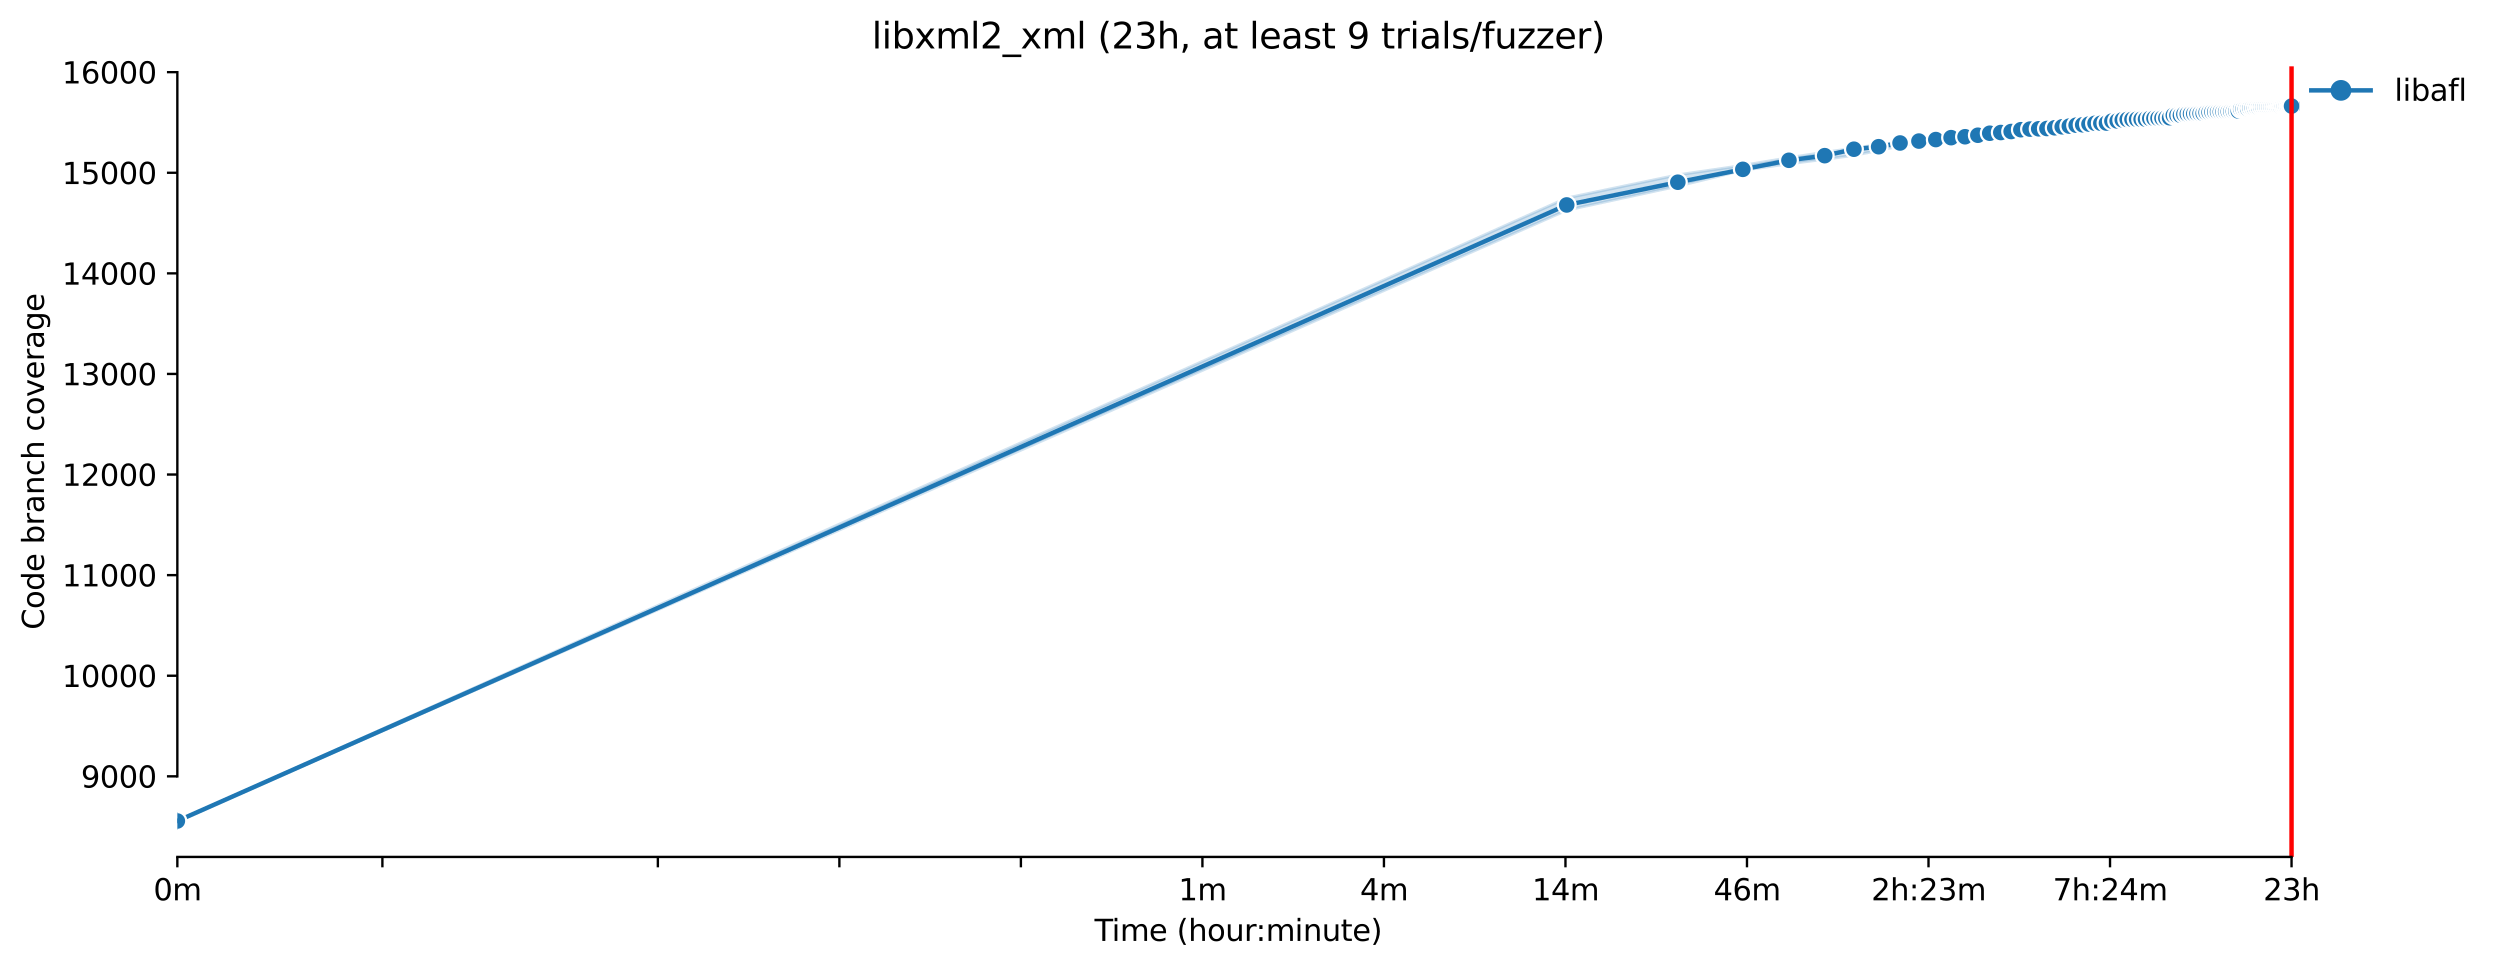 <?xml version="1.0" encoding="utf-8" standalone="no"?>
<!DOCTYPE svg PUBLIC "-//W3C//DTD SVG 1.1//EN"
  "http://www.w3.org/Graphics/SVG/1.1/DTD/svg11.dtd">
<svg xmlns:xlink="http://www.w3.org/1999/xlink" width="841.462pt" height="325.986pt" viewBox="0 0 841.462 325.986" xmlns="http://www.w3.org/2000/svg" version="1.1">
 <defs>
  <style type="text/css">*{stroke-linejoin: round; stroke-linecap: butt}</style>
 </defs>
 <g id="figure_1">
  <g id="patch_1">
   <path d="M 0 325.986 
L 841.462 325.986 
L 841.462 0 
L 0 0 
z
" style="fill: #ffffff"/>
  </g>
  <g id="axes_1">
   <g id="patch_2">
    <path d="M 59.691 288.43 
L 773.931 288.43 
L 773.931 22.318 
L 59.691 22.318 
z
" style="fill: #ffffff"/>
   </g>
   <g id="PolyCollection_1">
    <defs>
     <path id="m6b85a0edab" d="M 59.691 -49.652 
L 59.691 -49.652 
L 527.335 -255.242 
L 564.733 -263.334 
L 586.609 -268.684 
L 602.13 -270.851 
L 614.169 -272.374 
L 624.006 -273.695 
L 632.323 -275.354 
L 639.527 -276.844 
L 645.882 -277.893 
L 651.566 -278.367 
L 656.708 -278.469 
L 661.403 -279.654 
L 665.721 -279.62 
L 669.72 -280.67 
L 673.442 -280.974 
L 676.924 -281.516 
L 680.195 -281.347 
L 683.279 -281.381 
L 686.196 -281.787 
L 688.963 -281.99 
L 691.596 -282.667 
L 694.106 -282.701 
L 696.504 -282.803 
L 698.8 -283.108 
L 701.003 -283.243 
L 703.119 -283.446 
L 705.155 -283.717 
L 707.117 -283.751 
L 709.01 -283.785 
L 710.839 -283.785 
L 712.608 -283.785 
L 714.321 -283.954 
L 715.982 -284.699 
L 717.592 -285.038 
L 719.156 -285.139 
L 720.676 -285.275 
L 722.154 -285.308 
L 723.593 -285.579 
L 724.995 -285.41 
L 726.361 -285.545 
L 727.693 -285.681 
L 728.993 -285.884 
L 730.262 -285.918 
L 731.503 -285.918 
L 732.715 -286.053 
L 733.901 -286.053 
L 735.061 -286.053 
L 736.197 -286.697 
L 737.31 -286.053 
L 738.4 -286.053 
L 739.468 -286.846 
L 740.516 -286.121 
L 741.544 -286.934 
L 742.552 -286.121 
L 743.542 -286.527 
L 744.514 -286.527 
L 745.469 -286.595 
L 746.407 -286.663 
L 747.33 -286.663 
L 748.236 -286.832 
L 749.128 -286.832 
L 750.006 -286.832 
L 750.869 -287.543 
L 751.719 -286.9 
L 752.555 -287.645 
L 753.379 -287.001 
L 754.19 -287.001 
L 754.989 -287.069 
L 755.777 -287.069 
L 756.553 -288.017 
L 757.319 -287.103 
L 758.073 -287.103 
L 758.817 -287.272 
L 759.551 -287.441 
L 760.276 -288.564 
L 760.99 -287.441 
L 761.696 -287.543 
L 762.392 -287.577 
L 763.079 -287.577 
L 763.758 -287.611 
L 764.428 -287.746 
L 765.09 -288.931 
L 765.744 -288.322 
L 766.39 -288.322 
L 767.029 -288.322 
L 767.66 -288.356 
L 768.283 -288.728 
L 768.9 -288.728 
L 769.51 -288.796 
L 770.112 -288.796 
L 770.709 -288.995 
L 771.298 -288.995 
L 771.298 -291.572 
L 771.298 -291.572 
L 770.709 -291.572 
L 770.112 -290.81 
L 769.51 -291.471 
L 768.9 -291.403 
L 768.283 -290.71 
L 767.66 -291.403 
L 767.029 -291.335 
L 766.39 -291.301 
L 765.744 -291.268 
L 765.09 -290.489 
L 764.428 -290.489 
L 763.758 -290.895 
L 763.079 -290.895 
L 762.392 -290.827 
L 761.696 -290.692 
L 760.99 -290.692 
L 760.276 -290.658 
L 759.551 -290.624 
L 758.817 -290.624 
L 758.073 -290.624 
L 757.319 -290.218 
L 756.553 -290.184 
L 755.777 -290.116 
L 754.989 -290.049 
L 754.19 -289.676 
L 753.379 -290.015 
L 752.555 -289.608 
L 751.719 -289.947 
L 750.869 -289.507 
L 750.006 -289.507 
L 749.128 -289.473 
L 748.236 -289.405 
L 747.33 -289.405 
L 746.407 -289.304 
L 745.469 -289.236 
L 744.514 -289.236 
L 743.542 -289.236 
L 742.552 -289.067 
L 741.544 -289.067 
L 740.516 -288.593 
L 739.468 -288.119 
L 738.4 -288.186 
L 737.31 -288.085 
L 736.197 -287.983 
L 735.061 -287.949 
L 733.901 -287.78 
L 732.715 -287.78 
L 731.503 -287.679 
L 730.262 -287.509 
L 728.993 -287.374 
L 727.693 -287.306 
L 726.361 -287.171 
L 724.995 -287.171 
L 723.593 -287.137 
L 722.154 -286.967 
L 720.676 -286.9 
L 719.156 -286.832 
L 717.592 -286.493 
L 715.982 -286.121 
L 714.321 -285.918 
L 712.608 -285.681 
L 710.839 -285.445 
L 709.01 -285.241 
L 707.117 -284.902 
L 705.155 -284.834 
L 703.119 -284.801 
L 701.003 -284.327 
L 698.8 -284.259 
L 696.504 -284.056 
L 694.106 -283.819 
L 691.596 -283.277 
L 688.963 -283.141 
L 686.196 -282.803 
L 683.279 -282.904 
L 680.195 -282.837 
L 676.924 -282.701 
L 673.442 -282.464 
L 669.72 -281.686 
L 665.721 -281.313 
L 661.403 -281.042 
L 656.708 -280.805 
L 651.566 -279.383 
L 645.882 -279.519 
L 639.527 -278.097 
L 632.323 -277.352 
L 624.006 -276.099 
L 614.169 -274.745 
L 602.13 -272.92 
L 586.609 -270.309 
L 564.733 -267.126 
L 527.335 -259.339 
L 59.691 -49.652 
z
" style="stroke: #1f77b4; stroke-opacity: 0.2"/>
    </defs>
    <g clip-path="url(#pe21573fc61)">
     <use xlink:href="#m6b85a0edab" x="0" y="325.986" style="fill: #1f77b4; fill-opacity: 0.2; stroke: #1f77b4; stroke-opacity: 0.2"/>
    </g>
   </g>
   <g id="matplotlib.axis_1">
    <g id="xtick_1">
     <g id="line2d_1">
      <defs>
       <path id="m6eee0f977c" d="M 0 0 
L 0 3.5 
" style="stroke: #000000; stroke-width: 0.8"/>
      </defs>
      <g>
       <use xlink:href="#m6eee0f977c" x="59.691" y="288.43" style="stroke: #000000; stroke-width: 0.8"/>
      </g>
     </g>
     <g id="text_1">
      <!-- 0m -->
      <g transform="translate(51.639 303.029) scale(0.1 -0.1)">
       <defs>
        <path id="DejaVuSans-30" d="M 2034 4250 
Q 1547 4250 1301 3770 
Q 1056 3291 1056 2328 
Q 1056 1369 1301 889 
Q 1547 409 2034 409 
Q 2525 409 2770 889 
Q 3016 1369 3016 2328 
Q 3016 3291 2770 3770 
Q 2525 4250 2034 4250 
z
M 2034 4750 
Q 2819 4750 3233 4129 
Q 3647 3509 3647 2328 
Q 3647 1150 3233 529 
Q 2819 -91 2034 -91 
Q 1250 -91 836 529 
Q 422 1150 422 2328 
Q 422 3509 836 4129 
Q 1250 4750 2034 4750 
z
" transform="scale(0.016)"/>
        <path id="DejaVuSans-6d" d="M 3328 2828 
Q 3544 3216 3844 3400 
Q 4144 3584 4550 3584 
Q 5097 3584 5394 3201 
Q 5691 2819 5691 2113 
L 5691 0 
L 5113 0 
L 5113 2094 
Q 5113 2597 4934 2840 
Q 4756 3084 4391 3084 
Q 3944 3084 3684 2787 
Q 3425 2491 3425 1978 
L 3425 0 
L 2847 0 
L 2847 2094 
Q 2847 2600 2669 2842 
Q 2491 3084 2119 3084 
Q 1678 3084 1418 2786 
Q 1159 2488 1159 1978 
L 1159 0 
L 581 0 
L 581 3500 
L 1159 3500 
L 1159 2956 
Q 1356 3278 1631 3431 
Q 1906 3584 2284 3584 
Q 2666 3584 2933 3390 
Q 3200 3197 3328 2828 
z
" transform="scale(0.016)"/>
       </defs>
       <use xlink:href="#DejaVuSans-30"/>
       <use xlink:href="#DejaVuSans-6d" x="63.623"/>
      </g>
     </g>
    </g>
    <g id="xtick_2">
     <g id="line2d_2">
      <g>
       <use xlink:href="#m6eee0f977c" x="128.708" y="288.43" style="stroke: #000000; stroke-width: 0.8"/>
      </g>
     </g>
    </g>
    <g id="xtick_3">
     <g id="line2d_3">
      <g>
       <use xlink:href="#m6eee0f977c" x="221.425" y="288.43" style="stroke: #000000; stroke-width: 0.8"/>
      </g>
     </g>
    </g>
    <g id="xtick_4">
     <g id="line2d_4">
      <g>
       <use xlink:href="#m6eee0f977c" x="282.522" y="288.43" style="stroke: #000000; stroke-width: 0.8"/>
      </g>
     </g>
    </g>
    <g id="xtick_5">
     <g id="line2d_5">
      <g>
       <use xlink:href="#m6eee0f977c" x="343.619" y="288.43" style="stroke: #000000; stroke-width: 0.8"/>
      </g>
     </g>
    </g>
    <g id="xtick_6">
     <g id="line2d_6">
      <g>
       <use xlink:href="#m6eee0f977c" x="404.716" y="288.43" style="stroke: #000000; stroke-width: 0.8"/>
      </g>
     </g>
     <g id="text_2">
      <!-- 1m -->
      <g transform="translate(396.665 303.029) scale(0.1 -0.1)">
       <defs>
        <path id="DejaVuSans-31" d="M 794 531 
L 1825 531 
L 1825 4091 
L 703 3866 
L 703 4441 
L 1819 4666 
L 2450 4666 
L 2450 531 
L 3481 531 
L 3481 0 
L 794 0 
L 794 531 
z
" transform="scale(0.016)"/>
       </defs>
       <use xlink:href="#DejaVuSans-31"/>
       <use xlink:href="#DejaVuSans-6d" x="63.623"/>
      </g>
     </g>
    </g>
    <g id="xtick_7">
     <g id="line2d_7">
      <g>
       <use xlink:href="#m6eee0f977c" x="465.813" y="288.43" style="stroke: #000000; stroke-width: 0.8"/>
      </g>
     </g>
     <g id="text_3">
      <!-- 4m -->
      <g transform="translate(457.762 303.029) scale(0.1 -0.1)">
       <defs>
        <path id="DejaVuSans-34" d="M 2419 4116 
L 825 1625 
L 2419 1625 
L 2419 4116 
z
M 2253 4666 
L 3047 4666 
L 3047 1625 
L 3713 1625 
L 3713 1100 
L 3047 1100 
L 3047 0 
L 2419 0 
L 2419 1100 
L 313 1100 
L 313 1709 
L 2253 4666 
z
" transform="scale(0.016)"/>
       </defs>
       <use xlink:href="#DejaVuSans-34"/>
       <use xlink:href="#DejaVuSans-6d" x="63.623"/>
      </g>
     </g>
    </g>
    <g id="xtick_8">
     <g id="line2d_8">
      <g>
       <use xlink:href="#m6eee0f977c" x="526.91" y="288.43" style="stroke: #000000; stroke-width: 0.8"/>
      </g>
     </g>
     <g id="text_4">
      <!-- 14m -->
      <g transform="translate(515.678 303.029) scale(0.1 -0.1)">
       <use xlink:href="#DejaVuSans-31"/>
       <use xlink:href="#DejaVuSans-34" x="63.623"/>
       <use xlink:href="#DejaVuSans-6d" x="127.246"/>
      </g>
     </g>
    </g>
    <g id="xtick_9">
     <g id="line2d_9">
      <g>
       <use xlink:href="#m6eee0f977c" x="588.008" y="288.43" style="stroke: #000000; stroke-width: 0.8"/>
      </g>
     </g>
     <g id="text_5">
      <!-- 46m -->
      <g transform="translate(576.775 303.029) scale(0.1 -0.1)">
       <defs>
        <path id="DejaVuSans-36" d="M 2113 2584 
Q 1688 2584 1439 2293 
Q 1191 2003 1191 1497 
Q 1191 994 1439 701 
Q 1688 409 2113 409 
Q 2538 409 2786 701 
Q 3034 994 3034 1497 
Q 3034 2003 2786 2293 
Q 2538 2584 2113 2584 
z
M 3366 4563 
L 3366 3988 
Q 3128 4100 2886 4159 
Q 2644 4219 2406 4219 
Q 1781 4219 1451 3797 
Q 1122 3375 1075 2522 
Q 1259 2794 1537 2939 
Q 1816 3084 2150 3084 
Q 2853 3084 3261 2657 
Q 3669 2231 3669 1497 
Q 3669 778 3244 343 
Q 2819 -91 2113 -91 
Q 1303 -91 875 529 
Q 447 1150 447 2328 
Q 447 3434 972 4092 
Q 1497 4750 2381 4750 
Q 2619 4750 2861 4703 
Q 3103 4656 3366 4563 
z
" transform="scale(0.016)"/>
       </defs>
       <use xlink:href="#DejaVuSans-34"/>
       <use xlink:href="#DejaVuSans-36" x="63.623"/>
       <use xlink:href="#DejaVuSans-6d" x="127.246"/>
      </g>
     </g>
    </g>
    <g id="xtick_10">
     <g id="line2d_10">
      <g>
       <use xlink:href="#m6eee0f977c" x="649.105" y="288.43" style="stroke: #000000; stroke-width: 0.8"/>
      </g>
     </g>
     <g id="text_6">
      <!-- 2h:23m -->
      <g transform="translate(629.837 303.029) scale(0.1 -0.1)">
       <defs>
        <path id="DejaVuSans-32" d="M 1228 531 
L 3431 531 
L 3431 0 
L 469 0 
L 469 531 
Q 828 903 1448 1529 
Q 2069 2156 2228 2338 
Q 2531 2678 2651 2914 
Q 2772 3150 2772 3378 
Q 2772 3750 2511 3984 
Q 2250 4219 1831 4219 
Q 1534 4219 1204 4116 
Q 875 4013 500 3803 
L 500 4441 
Q 881 4594 1212 4672 
Q 1544 4750 1819 4750 
Q 2544 4750 2975 4387 
Q 3406 4025 3406 3419 
Q 3406 3131 3298 2873 
Q 3191 2616 2906 2266 
Q 2828 2175 2409 1742 
Q 1991 1309 1228 531 
z
" transform="scale(0.016)"/>
        <path id="DejaVuSans-68" d="M 3513 2113 
L 3513 0 
L 2938 0 
L 2938 2094 
Q 2938 2591 2744 2837 
Q 2550 3084 2163 3084 
Q 1697 3084 1428 2787 
Q 1159 2491 1159 1978 
L 1159 0 
L 581 0 
L 581 4863 
L 1159 4863 
L 1159 2956 
Q 1366 3272 1645 3428 
Q 1925 3584 2291 3584 
Q 2894 3584 3203 3211 
Q 3513 2838 3513 2113 
z
" transform="scale(0.016)"/>
        <path id="DejaVuSans-3a" d="M 750 794 
L 1409 794 
L 1409 0 
L 750 0 
L 750 794 
z
M 750 3309 
L 1409 3309 
L 1409 2516 
L 750 2516 
L 750 3309 
z
" transform="scale(0.016)"/>
        <path id="DejaVuSans-33" d="M 2597 2516 
Q 3050 2419 3304 2112 
Q 3559 1806 3559 1356 
Q 3559 666 3084 287 
Q 2609 -91 1734 -91 
Q 1441 -91 1130 -33 
Q 819 25 488 141 
L 488 750 
Q 750 597 1062 519 
Q 1375 441 1716 441 
Q 2309 441 2620 675 
Q 2931 909 2931 1356 
Q 2931 1769 2642 2001 
Q 2353 2234 1838 2234 
L 1294 2234 
L 1294 2753 
L 1863 2753 
Q 2328 2753 2575 2939 
Q 2822 3125 2822 3475 
Q 2822 3834 2567 4026 
Q 2313 4219 1838 4219 
Q 1578 4219 1281 4162 
Q 984 4106 628 3988 
L 628 4550 
Q 988 4650 1302 4700 
Q 1616 4750 1894 4750 
Q 2613 4750 3031 4423 
Q 3450 4097 3450 3541 
Q 3450 3153 3228 2886 
Q 3006 2619 2597 2516 
z
" transform="scale(0.016)"/>
       </defs>
       <use xlink:href="#DejaVuSans-32"/>
       <use xlink:href="#DejaVuSans-68" x="63.623"/>
       <use xlink:href="#DejaVuSans-3a" x="127.002"/>
       <use xlink:href="#DejaVuSans-32" x="160.693"/>
       <use xlink:href="#DejaVuSans-33" x="224.316"/>
       <use xlink:href="#DejaVuSans-6d" x="287.939"/>
      </g>
     </g>
    </g>
    <g id="xtick_11">
     <g id="line2d_11">
      <g>
       <use xlink:href="#m6eee0f977c" x="710.202" y="288.43" style="stroke: #000000; stroke-width: 0.8"/>
      </g>
     </g>
     <g id="text_7">
      <!-- 7h:24m -->
      <g transform="translate(690.935 303.029) scale(0.1 -0.1)">
       <defs>
        <path id="DejaVuSans-37" d="M 525 4666 
L 3525 4666 
L 3525 4397 
L 1831 0 
L 1172 0 
L 2766 4134 
L 525 4134 
L 525 4666 
z
" transform="scale(0.016)"/>
       </defs>
       <use xlink:href="#DejaVuSans-37"/>
       <use xlink:href="#DejaVuSans-68" x="63.623"/>
       <use xlink:href="#DejaVuSans-3a" x="127.002"/>
       <use xlink:href="#DejaVuSans-32" x="160.693"/>
       <use xlink:href="#DejaVuSans-34" x="224.316"/>
       <use xlink:href="#DejaVuSans-6d" x="287.939"/>
      </g>
     </g>
    </g>
    <g id="xtick_12">
     <g id="line2d_12">
      <g>
       <use xlink:href="#m6eee0f977c" x="771.299" y="288.43" style="stroke: #000000; stroke-width: 0.8"/>
      </g>
     </g>
     <g id="text_8">
      <!-- 23h -->
      <g transform="translate(761.768 303.029) scale(0.1 -0.1)">
       <use xlink:href="#DejaVuSans-32"/>
       <use xlink:href="#DejaVuSans-33" x="63.623"/>
       <use xlink:href="#DejaVuSans-68" x="127.246"/>
      </g>
     </g>
    </g>
    <g id="text_9">
     <!-- Time (hour:minute) -->
     <g transform="translate(368.404 316.707) scale(0.1 -0.1)">
      <defs>
       <path id="DejaVuSans-54" d="M -19 4666 
L 3928 4666 
L 3928 4134 
L 2272 4134 
L 2272 0 
L 1638 0 
L 1638 4134 
L -19 4134 
L -19 4666 
z
" transform="scale(0.016)"/>
       <path id="DejaVuSans-69" d="M 603 3500 
L 1178 3500 
L 1178 0 
L 603 0 
L 603 3500 
z
M 603 4863 
L 1178 4863 
L 1178 4134 
L 603 4134 
L 603 4863 
z
" transform="scale(0.016)"/>
       <path id="DejaVuSans-65" d="M 3597 1894 
L 3597 1613 
L 953 1613 
Q 991 1019 1311 708 
Q 1631 397 2203 397 
Q 2534 397 2845 478 
Q 3156 559 3463 722 
L 3463 178 
Q 3153 47 2828 -22 
Q 2503 -91 2169 -91 
Q 1331 -91 842 396 
Q 353 884 353 1716 
Q 353 2575 817 3079 
Q 1281 3584 2069 3584 
Q 2775 3584 3186 3129 
Q 3597 2675 3597 1894 
z
M 3022 2063 
Q 3016 2534 2758 2815 
Q 2500 3097 2075 3097 
Q 1594 3097 1305 2825 
Q 1016 2553 972 2059 
L 3022 2063 
z
" transform="scale(0.016)"/>
       <path id="DejaVuSans-20" transform="scale(0.016)"/>
       <path id="DejaVuSans-28" d="M 1984 4856 
Q 1566 4138 1362 3434 
Q 1159 2731 1159 2009 
Q 1159 1288 1364 580 
Q 1569 -128 1984 -844 
L 1484 -844 
Q 1016 -109 783 600 
Q 550 1309 550 2009 
Q 550 2706 781 3412 
Q 1013 4119 1484 4856 
L 1984 4856 
z
" transform="scale(0.016)"/>
       <path id="DejaVuSans-6f" d="M 1959 3097 
Q 1497 3097 1228 2736 
Q 959 2375 959 1747 
Q 959 1119 1226 758 
Q 1494 397 1959 397 
Q 2419 397 2687 759 
Q 2956 1122 2956 1747 
Q 2956 2369 2687 2733 
Q 2419 3097 1959 3097 
z
M 1959 3584 
Q 2709 3584 3137 3096 
Q 3566 2609 3566 1747 
Q 3566 888 3137 398 
Q 2709 -91 1959 -91 
Q 1206 -91 779 398 
Q 353 888 353 1747 
Q 353 2609 779 3096 
Q 1206 3584 1959 3584 
z
" transform="scale(0.016)"/>
       <path id="DejaVuSans-75" d="M 544 1381 
L 544 3500 
L 1119 3500 
L 1119 1403 
Q 1119 906 1312 657 
Q 1506 409 1894 409 
Q 2359 409 2629 706 
Q 2900 1003 2900 1516 
L 2900 3500 
L 3475 3500 
L 3475 0 
L 2900 0 
L 2900 538 
Q 2691 219 2414 64 
Q 2138 -91 1772 -91 
Q 1169 -91 856 284 
Q 544 659 544 1381 
z
M 1991 3584 
L 1991 3584 
z
" transform="scale(0.016)"/>
       <path id="DejaVuSans-72" d="M 2631 2963 
Q 2534 3019 2420 3045 
Q 2306 3072 2169 3072 
Q 1681 3072 1420 2755 
Q 1159 2438 1159 1844 
L 1159 0 
L 581 0 
L 581 3500 
L 1159 3500 
L 1159 2956 
Q 1341 3275 1631 3429 
Q 1922 3584 2338 3584 
Q 2397 3584 2469 3576 
Q 2541 3569 2628 3553 
L 2631 2963 
z
" transform="scale(0.016)"/>
       <path id="DejaVuSans-6e" d="M 3513 2113 
L 3513 0 
L 2938 0 
L 2938 2094 
Q 2938 2591 2744 2837 
Q 2550 3084 2163 3084 
Q 1697 3084 1428 2787 
Q 1159 2491 1159 1978 
L 1159 0 
L 581 0 
L 581 3500 
L 1159 3500 
L 1159 2956 
Q 1366 3272 1645 3428 
Q 1925 3584 2291 3584 
Q 2894 3584 3203 3211 
Q 3513 2838 3513 2113 
z
" transform="scale(0.016)"/>
       <path id="DejaVuSans-74" d="M 1172 4494 
L 1172 3500 
L 2356 3500 
L 2356 3053 
L 1172 3053 
L 1172 1153 
Q 1172 725 1289 603 
Q 1406 481 1766 481 
L 2356 481 
L 2356 0 
L 1766 0 
Q 1100 0 847 248 
Q 594 497 594 1153 
L 594 3053 
L 172 3053 
L 172 3500 
L 594 3500 
L 594 4494 
L 1172 4494 
z
" transform="scale(0.016)"/>
       <path id="DejaVuSans-29" d="M 513 4856 
L 1013 4856 
Q 1481 4119 1714 3412 
Q 1947 2706 1947 2009 
Q 1947 1309 1714 600 
Q 1481 -109 1013 -844 
L 513 -844 
Q 928 -128 1133 580 
Q 1338 1288 1338 2009 
Q 1338 2731 1133 3434 
Q 928 4138 513 4856 
z
" transform="scale(0.016)"/>
      </defs>
      <use xlink:href="#DejaVuSans-54"/>
      <use xlink:href="#DejaVuSans-69" x="57.959"/>
      <use xlink:href="#DejaVuSans-6d" x="85.742"/>
      <use xlink:href="#DejaVuSans-65" x="183.154"/>
      <use xlink:href="#DejaVuSans-20" x="244.678"/>
      <use xlink:href="#DejaVuSans-28" x="276.465"/>
      <use xlink:href="#DejaVuSans-68" x="315.479"/>
      <use xlink:href="#DejaVuSans-6f" x="378.857"/>
      <use xlink:href="#DejaVuSans-75" x="440.039"/>
      <use xlink:href="#DejaVuSans-72" x="503.418"/>
      <use xlink:href="#DejaVuSans-3a" x="542.781"/>
      <use xlink:href="#DejaVuSans-6d" x="576.473"/>
      <use xlink:href="#DejaVuSans-69" x="673.885"/>
      <use xlink:href="#DejaVuSans-6e" x="701.668"/>
      <use xlink:href="#DejaVuSans-75" x="765.047"/>
      <use xlink:href="#DejaVuSans-74" x="828.426"/>
      <use xlink:href="#DejaVuSans-65" x="867.635"/>
      <use xlink:href="#DejaVuSans-29" x="929.158"/>
     </g>
    </g>
   </g>
   <g id="matplotlib.axis_2">
    <g id="ytick_1">
     <g id="line2d_13">
      <defs>
       <path id="m38d97cb975" d="M 0 0 
L -3.5 0 
" style="stroke: #000000; stroke-width: 0.8"/>
      </defs>
      <g>
       <use xlink:href="#m38d97cb975" x="59.691" y="261.301" style="stroke: #000000; stroke-width: 0.8"/>
      </g>
     </g>
     <g id="text_10">
      <!-- 9000 -->
      <g transform="translate(27.241 265.1) scale(0.1 -0.1)">
       <defs>
        <path id="DejaVuSans-39" d="M 703 97 
L 703 672 
Q 941 559 1184 500 
Q 1428 441 1663 441 
Q 2288 441 2617 861 
Q 2947 1281 2994 2138 
Q 2813 1869 2534 1725 
Q 2256 1581 1919 1581 
Q 1219 1581 811 2004 
Q 403 2428 403 3163 
Q 403 3881 828 4315 
Q 1253 4750 1959 4750 
Q 2769 4750 3195 4129 
Q 3622 3509 3622 2328 
Q 3622 1225 3098 567 
Q 2575 -91 1691 -91 
Q 1453 -91 1209 -44 
Q 966 3 703 97 
z
M 1959 2075 
Q 2384 2075 2632 2365 
Q 2881 2656 2881 3163 
Q 2881 3666 2632 3958 
Q 2384 4250 1959 4250 
Q 1534 4250 1286 3958 
Q 1038 3666 1038 3163 
Q 1038 2656 1286 2365 
Q 1534 2075 1959 2075 
z
" transform="scale(0.016)"/>
       </defs>
       <use xlink:href="#DejaVuSans-39"/>
       <use xlink:href="#DejaVuSans-30" x="63.623"/>
       <use xlink:href="#DejaVuSans-30" x="127.246"/>
       <use xlink:href="#DejaVuSans-30" x="190.869"/>
      </g>
     </g>
    </g>
    <g id="ytick_2">
     <g id="line2d_14">
      <g>
       <use xlink:href="#m38d97cb975" x="59.691" y="227.442" style="stroke: #000000; stroke-width: 0.8"/>
      </g>
     </g>
     <g id="text_11">
      <!-- 10000 -->
      <g transform="translate(20.878 231.241) scale(0.1 -0.1)">
       <use xlink:href="#DejaVuSans-31"/>
       <use xlink:href="#DejaVuSans-30" x="63.623"/>
       <use xlink:href="#DejaVuSans-30" x="127.246"/>
       <use xlink:href="#DejaVuSans-30" x="190.869"/>
       <use xlink:href="#DejaVuSans-30" x="254.492"/>
      </g>
     </g>
    </g>
    <g id="ytick_3">
     <g id="line2d_15">
      <g>
       <use xlink:href="#m38d97cb975" x="59.691" y="193.584" style="stroke: #000000; stroke-width: 0.8"/>
      </g>
     </g>
     <g id="text_12">
      <!-- 11000 -->
      <g transform="translate(20.878 197.383) scale(0.1 -0.1)">
       <use xlink:href="#DejaVuSans-31"/>
       <use xlink:href="#DejaVuSans-31" x="63.623"/>
       <use xlink:href="#DejaVuSans-30" x="127.246"/>
       <use xlink:href="#DejaVuSans-30" x="190.869"/>
       <use xlink:href="#DejaVuSans-30" x="254.492"/>
      </g>
     </g>
    </g>
    <g id="ytick_4">
     <g id="line2d_16">
      <g>
       <use xlink:href="#m38d97cb975" x="59.691" y="159.725" style="stroke: #000000; stroke-width: 0.8"/>
      </g>
     </g>
     <g id="text_13">
      <!-- 12000 -->
      <g transform="translate(20.878 163.524) scale(0.1 -0.1)">
       <use xlink:href="#DejaVuSans-31"/>
       <use xlink:href="#DejaVuSans-32" x="63.623"/>
       <use xlink:href="#DejaVuSans-30" x="127.246"/>
       <use xlink:href="#DejaVuSans-30" x="190.869"/>
       <use xlink:href="#DejaVuSans-30" x="254.492"/>
      </g>
     </g>
    </g>
    <g id="ytick_5">
     <g id="line2d_17">
      <g>
       <use xlink:href="#m38d97cb975" x="59.691" y="125.866" style="stroke: #000000; stroke-width: 0.8"/>
      </g>
     </g>
     <g id="text_14">
      <!-- 13000 -->
      <g transform="translate(20.878 129.666) scale(0.1 -0.1)">
       <use xlink:href="#DejaVuSans-31"/>
       <use xlink:href="#DejaVuSans-33" x="63.623"/>
       <use xlink:href="#DejaVuSans-30" x="127.246"/>
       <use xlink:href="#DejaVuSans-30" x="190.869"/>
       <use xlink:href="#DejaVuSans-30" x="254.492"/>
      </g>
     </g>
    </g>
    <g id="ytick_6">
     <g id="line2d_18">
      <g>
       <use xlink:href="#m38d97cb975" x="59.691" y="92.008" style="stroke: #000000; stroke-width: 0.8"/>
      </g>
     </g>
     <g id="text_15">
      <!-- 14000 -->
      <g transform="translate(20.878 95.807) scale(0.1 -0.1)">
       <use xlink:href="#DejaVuSans-31"/>
       <use xlink:href="#DejaVuSans-34" x="63.623"/>
       <use xlink:href="#DejaVuSans-30" x="127.246"/>
       <use xlink:href="#DejaVuSans-30" x="190.869"/>
       <use xlink:href="#DejaVuSans-30" x="254.492"/>
      </g>
     </g>
    </g>
    <g id="ytick_7">
     <g id="line2d_19">
      <g>
       <use xlink:href="#m38d97cb975" x="59.691" y="58.149" style="stroke: #000000; stroke-width: 0.8"/>
      </g>
     </g>
     <g id="text_16">
      <!-- 15000 -->
      <g transform="translate(20.878 61.948) scale(0.1 -0.1)">
       <defs>
        <path id="DejaVuSans-35" d="M 691 4666 
L 3169 4666 
L 3169 4134 
L 1269 4134 
L 1269 2991 
Q 1406 3038 1543 3061 
Q 1681 3084 1819 3084 
Q 2600 3084 3056 2656 
Q 3513 2228 3513 1497 
Q 3513 744 3044 326 
Q 2575 -91 1722 -91 
Q 1428 -91 1123 -41 
Q 819 9 494 109 
L 494 744 
Q 775 591 1075 516 
Q 1375 441 1709 441 
Q 2250 441 2565 725 
Q 2881 1009 2881 1497 
Q 2881 1984 2565 2268 
Q 2250 2553 1709 2553 
Q 1456 2553 1204 2497 
Q 953 2441 691 2322 
L 691 4666 
z
" transform="scale(0.016)"/>
       </defs>
       <use xlink:href="#DejaVuSans-31"/>
       <use xlink:href="#DejaVuSans-35" x="63.623"/>
       <use xlink:href="#DejaVuSans-30" x="127.246"/>
       <use xlink:href="#DejaVuSans-30" x="190.869"/>
       <use xlink:href="#DejaVuSans-30" x="254.492"/>
      </g>
     </g>
    </g>
    <g id="ytick_8">
     <g id="line2d_20">
      <g>
       <use xlink:href="#m38d97cb975" x="59.691" y="24.29" style="stroke: #000000; stroke-width: 0.8"/>
      </g>
     </g>
     <g id="text_17">
      <!-- 16000 -->
      <g transform="translate(20.878 28.09) scale(0.1 -0.1)">
       <use xlink:href="#DejaVuSans-31"/>
       <use xlink:href="#DejaVuSans-36" x="63.623"/>
       <use xlink:href="#DejaVuSans-30" x="127.246"/>
       <use xlink:href="#DejaVuSans-30" x="190.869"/>
       <use xlink:href="#DejaVuSans-30" x="254.492"/>
      </g>
     </g>
    </g>
    <g id="text_18">
     <!-- Code branch coverage -->
     <g transform="translate(14.798 211.949) rotate(-90) scale(0.1 -0.1)">
      <defs>
       <path id="DejaVuSans-43" d="M 4122 4306 
L 4122 3641 
Q 3803 3938 3442 4084 
Q 3081 4231 2675 4231 
Q 1875 4231 1450 3742 
Q 1025 3253 1025 2328 
Q 1025 1406 1450 917 
Q 1875 428 2675 428 
Q 3081 428 3442 575 
Q 3803 722 4122 1019 
L 4122 359 
Q 3791 134 3420 21 
Q 3050 -91 2638 -91 
Q 1578 -91 968 557 
Q 359 1206 359 2328 
Q 359 3453 968 4101 
Q 1578 4750 2638 4750 
Q 3056 4750 3426 4639 
Q 3797 4528 4122 4306 
z
" transform="scale(0.016)"/>
       <path id="DejaVuSans-64" d="M 2906 2969 
L 2906 4863 
L 3481 4863 
L 3481 0 
L 2906 0 
L 2906 525 
Q 2725 213 2448 61 
Q 2172 -91 1784 -91 
Q 1150 -91 751 415 
Q 353 922 353 1747 
Q 353 2572 751 3078 
Q 1150 3584 1784 3584 
Q 2172 3584 2448 3432 
Q 2725 3281 2906 2969 
z
M 947 1747 
Q 947 1113 1208 752 
Q 1469 391 1925 391 
Q 2381 391 2643 752 
Q 2906 1113 2906 1747 
Q 2906 2381 2643 2742 
Q 2381 3103 1925 3103 
Q 1469 3103 1208 2742 
Q 947 2381 947 1747 
z
" transform="scale(0.016)"/>
       <path id="DejaVuSans-62" d="M 3116 1747 
Q 3116 2381 2855 2742 
Q 2594 3103 2138 3103 
Q 1681 3103 1420 2742 
Q 1159 2381 1159 1747 
Q 1159 1113 1420 752 
Q 1681 391 2138 391 
Q 2594 391 2855 752 
Q 3116 1113 3116 1747 
z
M 1159 2969 
Q 1341 3281 1617 3432 
Q 1894 3584 2278 3584 
Q 2916 3584 3314 3078 
Q 3713 2572 3713 1747 
Q 3713 922 3314 415 
Q 2916 -91 2278 -91 
Q 1894 -91 1617 61 
Q 1341 213 1159 525 
L 1159 0 
L 581 0 
L 581 4863 
L 1159 4863 
L 1159 2969 
z
" transform="scale(0.016)"/>
       <path id="DejaVuSans-61" d="M 2194 1759 
Q 1497 1759 1228 1600 
Q 959 1441 959 1056 
Q 959 750 1161 570 
Q 1363 391 1709 391 
Q 2188 391 2477 730 
Q 2766 1069 2766 1631 
L 2766 1759 
L 2194 1759 
z
M 3341 1997 
L 3341 0 
L 2766 0 
L 2766 531 
Q 2569 213 2275 61 
Q 1981 -91 1556 -91 
Q 1019 -91 701 211 
Q 384 513 384 1019 
Q 384 1609 779 1909 
Q 1175 2209 1959 2209 
L 2766 2209 
L 2766 2266 
Q 2766 2663 2505 2880 
Q 2244 3097 1772 3097 
Q 1472 3097 1187 3025 
Q 903 2953 641 2809 
L 641 3341 
Q 956 3463 1253 3523 
Q 1550 3584 1831 3584 
Q 2591 3584 2966 3190 
Q 3341 2797 3341 1997 
z
" transform="scale(0.016)"/>
       <path id="DejaVuSans-63" d="M 3122 3366 
L 3122 2828 
Q 2878 2963 2633 3030 
Q 2388 3097 2138 3097 
Q 1578 3097 1268 2742 
Q 959 2388 959 1747 
Q 959 1106 1268 751 
Q 1578 397 2138 397 
Q 2388 397 2633 464 
Q 2878 531 3122 666 
L 3122 134 
Q 2881 22 2623 -34 
Q 2366 -91 2075 -91 
Q 1284 -91 818 406 
Q 353 903 353 1747 
Q 353 2603 823 3093 
Q 1294 3584 2113 3584 
Q 2378 3584 2631 3529 
Q 2884 3475 3122 3366 
z
" transform="scale(0.016)"/>
       <path id="DejaVuSans-76" d="M 191 3500 
L 800 3500 
L 1894 563 
L 2988 3500 
L 3597 3500 
L 2284 0 
L 1503 0 
L 191 3500 
z
" transform="scale(0.016)"/>
       <path id="DejaVuSans-67" d="M 2906 1791 
Q 2906 2416 2648 2759 
Q 2391 3103 1925 3103 
Q 1463 3103 1205 2759 
Q 947 2416 947 1791 
Q 947 1169 1205 825 
Q 1463 481 1925 481 
Q 2391 481 2648 825 
Q 2906 1169 2906 1791 
z
M 3481 434 
Q 3481 -459 3084 -895 
Q 2688 -1331 1869 -1331 
Q 1566 -1331 1297 -1286 
Q 1028 -1241 775 -1147 
L 775 -588 
Q 1028 -725 1275 -790 
Q 1522 -856 1778 -856 
Q 2344 -856 2625 -561 
Q 2906 -266 2906 331 
L 2906 616 
Q 2728 306 2450 153 
Q 2172 0 1784 0 
Q 1141 0 747 490 
Q 353 981 353 1791 
Q 353 2603 747 3093 
Q 1141 3584 1784 3584 
Q 2172 3584 2450 3431 
Q 2728 3278 2906 2969 
L 2906 3500 
L 3481 3500 
L 3481 434 
z
" transform="scale(0.016)"/>
      </defs>
      <use xlink:href="#DejaVuSans-43"/>
      <use xlink:href="#DejaVuSans-6f" x="69.824"/>
      <use xlink:href="#DejaVuSans-64" x="131.006"/>
      <use xlink:href="#DejaVuSans-65" x="194.482"/>
      <use xlink:href="#DejaVuSans-20" x="256.006"/>
      <use xlink:href="#DejaVuSans-62" x="287.793"/>
      <use xlink:href="#DejaVuSans-72" x="351.27"/>
      <use xlink:href="#DejaVuSans-61" x="392.383"/>
      <use xlink:href="#DejaVuSans-6e" x="453.662"/>
      <use xlink:href="#DejaVuSans-63" x="517.041"/>
      <use xlink:href="#DejaVuSans-68" x="572.021"/>
      <use xlink:href="#DejaVuSans-20" x="635.4"/>
      <use xlink:href="#DejaVuSans-63" x="667.188"/>
      <use xlink:href="#DejaVuSans-6f" x="722.168"/>
      <use xlink:href="#DejaVuSans-76" x="783.35"/>
      <use xlink:href="#DejaVuSans-65" x="842.529"/>
      <use xlink:href="#DejaVuSans-72" x="904.053"/>
      <use xlink:href="#DejaVuSans-61" x="945.166"/>
      <use xlink:href="#DejaVuSans-67" x="1006.445"/>
      <use xlink:href="#DejaVuSans-65" x="1069.922"/>
     </g>
    </g>
   </g>
   <g id="line2d_21">
    <path d="M 59.691 276.334 
L 527.335 68.984 
L 564.733 61.332 
L 586.609 56.998 
L 602.13 53.951 
L 614.169 52.393 
L 624.006 50.226 
L 632.323 49.38 
L 639.527 48.127 
L 645.882 47.484 
L 651.566 46.976 
L 656.708 46.332 
L 661.403 46.028 
L 665.721 45.52 
L 669.72 44.843 
L 673.442 44.606 
L 676.924 44.267 
L 680.195 43.658 
L 683.279 43.454 
L 686.196 43.353 
L 688.963 43.251 
L 691.596 43.014 
L 694.106 42.676 
L 696.504 42.439 
L 698.8 42.134 
L 701.003 41.998 
L 703.119 41.761 
L 705.155 41.491 
L 707.117 41.491 
L 709.01 41.423 
L 710.839 40.746 
L 712.608 40.712 
L 714.321 40.339 
L 715.982 40.204 
L 717.592 40.17 
L 719.156 40.136 
L 720.676 40.136 
L 722.154 40.102 
L 723.593 39.865 
L 724.995 39.832 
L 726.361 39.798 
L 727.693 39.764 
L 728.993 39.73 
L 730.262 39.628 
L 731.503 38.816 
L 732.715 38.782 
L 733.901 38.782 
L 735.061 38.443 
L 736.197 38.376 
L 737.31 38.308 
L 738.4 38.274 
L 739.468 38.206 
L 740.516 38.172 
L 741.544 38.139 
L 742.552 37.868 
L 743.542 37.8 
L 744.514 37.698 
L 745.469 37.665 
L 746.407 37.665 
L 747.33 37.631 
L 748.236 37.631 
L 749.128 37.597 
L 750.006 37.563 
L 750.869 37.495 
L 751.719 37.461 
L 752.555 37.428 
L 753.379 37.36 
L 754.19 36.683 
L 754.989 36.649 
L 755.777 36.649 
L 756.553 36.615 
L 757.319 36.378 
L 758.073 36.344 
L 758.817 36.344 
L 759.551 36.242 
L 760.276 36.209 
L 760.99 36.073 
L 761.696 36.039 
L 762.392 36.005 
L 763.079 36.005 
L 763.758 36.005 
L 764.428 35.972 
L 765.09 35.938 
L 765.744 35.938 
L 766.39 35.938 
L 767.029 35.938 
L 767.66 35.904 
L 768.283 35.735 
L 768.9 35.735 
L 769.51 35.735 
L 770.112 35.735 
L 770.709 35.701 
L 771.298 35.701 
" clip-path="url(#pe21573fc61)" style="fill: none; stroke: #1f77b4; stroke-width: 1.5; stroke-linecap: square"/>
    <defs>
     <path id="m2ee7d60501" d="M 0 3 
C 0.796 3 1.559 2.684 2.121 2.121 
C 2.684 1.559 3 0.796 3 0 
C 3 -0.796 2.684 -1.559 2.121 -2.121 
C 1.559 -2.684 0.796 -3 0 -3 
C -0.796 -3 -1.559 -2.684 -2.121 -2.121 
C -2.684 -1.559 -3 -0.796 -3 0 
C -3 0.796 -2.684 1.559 -2.121 2.121 
C -1.559 2.684 -0.796 3 0 3 
z
" style="stroke: #ffffff; stroke-width: 0.75"/>
    </defs>
    <g clip-path="url(#pe21573fc61)">
     <use xlink:href="#m2ee7d60501" x="59.691" y="276.334" style="fill: #1f77b4; stroke: #ffffff; stroke-width: 0.75"/>
     <use xlink:href="#m2ee7d60501" x="527.335" y="68.984" style="fill: #1f77b4; stroke: #ffffff; stroke-width: 0.75"/>
     <use xlink:href="#m2ee7d60501" x="564.733" y="61.332" style="fill: #1f77b4; stroke: #ffffff; stroke-width: 0.75"/>
     <use xlink:href="#m2ee7d60501" x="586.609" y="56.998" style="fill: #1f77b4; stroke: #ffffff; stroke-width: 0.75"/>
     <use xlink:href="#m2ee7d60501" x="602.13" y="53.951" style="fill: #1f77b4; stroke: #ffffff; stroke-width: 0.75"/>
     <use xlink:href="#m2ee7d60501" x="614.169" y="52.393" style="fill: #1f77b4; stroke: #ffffff; stroke-width: 0.75"/>
     <use xlink:href="#m2ee7d60501" x="624.006" y="50.226" style="fill: #1f77b4; stroke: #ffffff; stroke-width: 0.75"/>
     <use xlink:href="#m2ee7d60501" x="632.323" y="49.38" style="fill: #1f77b4; stroke: #ffffff; stroke-width: 0.75"/>
     <use xlink:href="#m2ee7d60501" x="639.527" y="48.127" style="fill: #1f77b4; stroke: #ffffff; stroke-width: 0.75"/>
     <use xlink:href="#m2ee7d60501" x="645.882" y="47.484" style="fill: #1f77b4; stroke: #ffffff; stroke-width: 0.75"/>
     <use xlink:href="#m2ee7d60501" x="651.566" y="46.976" style="fill: #1f77b4; stroke: #ffffff; stroke-width: 0.75"/>
     <use xlink:href="#m2ee7d60501" x="656.708" y="46.332" style="fill: #1f77b4; stroke: #ffffff; stroke-width: 0.75"/>
     <use xlink:href="#m2ee7d60501" x="661.403" y="46.028" style="fill: #1f77b4; stroke: #ffffff; stroke-width: 0.75"/>
     <use xlink:href="#m2ee7d60501" x="665.721" y="45.52" style="fill: #1f77b4; stroke: #ffffff; stroke-width: 0.75"/>
     <use xlink:href="#m2ee7d60501" x="669.72" y="44.843" style="fill: #1f77b4; stroke: #ffffff; stroke-width: 0.75"/>
     <use xlink:href="#m2ee7d60501" x="673.442" y="44.606" style="fill: #1f77b4; stroke: #ffffff; stroke-width: 0.75"/>
     <use xlink:href="#m2ee7d60501" x="676.924" y="44.267" style="fill: #1f77b4; stroke: #ffffff; stroke-width: 0.75"/>
     <use xlink:href="#m2ee7d60501" x="680.195" y="43.658" style="fill: #1f77b4; stroke: #ffffff; stroke-width: 0.75"/>
     <use xlink:href="#m2ee7d60501" x="683.279" y="43.454" style="fill: #1f77b4; stroke: #ffffff; stroke-width: 0.75"/>
     <use xlink:href="#m2ee7d60501" x="686.196" y="43.353" style="fill: #1f77b4; stroke: #ffffff; stroke-width: 0.75"/>
     <use xlink:href="#m2ee7d60501" x="688.963" y="43.251" style="fill: #1f77b4; stroke: #ffffff; stroke-width: 0.75"/>
     <use xlink:href="#m2ee7d60501" x="691.596" y="43.014" style="fill: #1f77b4; stroke: #ffffff; stroke-width: 0.75"/>
     <use xlink:href="#m2ee7d60501" x="694.106" y="42.676" style="fill: #1f77b4; stroke: #ffffff; stroke-width: 0.75"/>
     <use xlink:href="#m2ee7d60501" x="696.504" y="42.439" style="fill: #1f77b4; stroke: #ffffff; stroke-width: 0.75"/>
     <use xlink:href="#m2ee7d60501" x="698.8" y="42.134" style="fill: #1f77b4; stroke: #ffffff; stroke-width: 0.75"/>
     <use xlink:href="#m2ee7d60501" x="701.003" y="41.998" style="fill: #1f77b4; stroke: #ffffff; stroke-width: 0.75"/>
     <use xlink:href="#m2ee7d60501" x="703.119" y="41.761" style="fill: #1f77b4; stroke: #ffffff; stroke-width: 0.75"/>
     <use xlink:href="#m2ee7d60501" x="705.155" y="41.491" style="fill: #1f77b4; stroke: #ffffff; stroke-width: 0.75"/>
     <use xlink:href="#m2ee7d60501" x="707.117" y="41.491" style="fill: #1f77b4; stroke: #ffffff; stroke-width: 0.75"/>
     <use xlink:href="#m2ee7d60501" x="709.01" y="41.423" style="fill: #1f77b4; stroke: #ffffff; stroke-width: 0.75"/>
     <use xlink:href="#m2ee7d60501" x="710.839" y="40.746" style="fill: #1f77b4; stroke: #ffffff; stroke-width: 0.75"/>
     <use xlink:href="#m2ee7d60501" x="712.608" y="40.712" style="fill: #1f77b4; stroke: #ffffff; stroke-width: 0.75"/>
     <use xlink:href="#m2ee7d60501" x="714.321" y="40.339" style="fill: #1f77b4; stroke: #ffffff; stroke-width: 0.75"/>
     <use xlink:href="#m2ee7d60501" x="715.982" y="40.204" style="fill: #1f77b4; stroke: #ffffff; stroke-width: 0.75"/>
     <use xlink:href="#m2ee7d60501" x="717.592" y="40.17" style="fill: #1f77b4; stroke: #ffffff; stroke-width: 0.75"/>
     <use xlink:href="#m2ee7d60501" x="719.156" y="40.136" style="fill: #1f77b4; stroke: #ffffff; stroke-width: 0.75"/>
     <use xlink:href="#m2ee7d60501" x="720.676" y="40.136" style="fill: #1f77b4; stroke: #ffffff; stroke-width: 0.75"/>
     <use xlink:href="#m2ee7d60501" x="722.154" y="40.102" style="fill: #1f77b4; stroke: #ffffff; stroke-width: 0.75"/>
     <use xlink:href="#m2ee7d60501" x="723.593" y="39.865" style="fill: #1f77b4; stroke: #ffffff; stroke-width: 0.75"/>
     <use xlink:href="#m2ee7d60501" x="724.995" y="39.832" style="fill: #1f77b4; stroke: #ffffff; stroke-width: 0.75"/>
     <use xlink:href="#m2ee7d60501" x="726.361" y="39.798" style="fill: #1f77b4; stroke: #ffffff; stroke-width: 0.75"/>
     <use xlink:href="#m2ee7d60501" x="727.693" y="39.764" style="fill: #1f77b4; stroke: #ffffff; stroke-width: 0.75"/>
     <use xlink:href="#m2ee7d60501" x="728.993" y="39.73" style="fill: #1f77b4; stroke: #ffffff; stroke-width: 0.75"/>
     <use xlink:href="#m2ee7d60501" x="730.262" y="39.628" style="fill: #1f77b4; stroke: #ffffff; stroke-width: 0.75"/>
     <use xlink:href="#m2ee7d60501" x="731.503" y="38.816" style="fill: #1f77b4; stroke: #ffffff; stroke-width: 0.75"/>
     <use xlink:href="#m2ee7d60501" x="732.715" y="38.782" style="fill: #1f77b4; stroke: #ffffff; stroke-width: 0.75"/>
     <use xlink:href="#m2ee7d60501" x="733.901" y="38.782" style="fill: #1f77b4; stroke: #ffffff; stroke-width: 0.75"/>
     <use xlink:href="#m2ee7d60501" x="735.061" y="38.443" style="fill: #1f77b4; stroke: #ffffff; stroke-width: 0.75"/>
     <use xlink:href="#m2ee7d60501" x="736.197" y="38.376" style="fill: #1f77b4; stroke: #ffffff; stroke-width: 0.75"/>
     <use xlink:href="#m2ee7d60501" x="737.31" y="38.308" style="fill: #1f77b4; stroke: #ffffff; stroke-width: 0.75"/>
     <use xlink:href="#m2ee7d60501" x="738.4" y="38.274" style="fill: #1f77b4; stroke: #ffffff; stroke-width: 0.75"/>
     <use xlink:href="#m2ee7d60501" x="739.468" y="38.206" style="fill: #1f77b4; stroke: #ffffff; stroke-width: 0.75"/>
     <use xlink:href="#m2ee7d60501" x="740.516" y="38.172" style="fill: #1f77b4; stroke: #ffffff; stroke-width: 0.75"/>
     <use xlink:href="#m2ee7d60501" x="741.544" y="38.139" style="fill: #1f77b4; stroke: #ffffff; stroke-width: 0.75"/>
     <use xlink:href="#m2ee7d60501" x="742.552" y="37.868" style="fill: #1f77b4; stroke: #ffffff; stroke-width: 0.75"/>
     <use xlink:href="#m2ee7d60501" x="743.542" y="37.8" style="fill: #1f77b4; stroke: #ffffff; stroke-width: 0.75"/>
     <use xlink:href="#m2ee7d60501" x="744.514" y="37.698" style="fill: #1f77b4; stroke: #ffffff; stroke-width: 0.75"/>
     <use xlink:href="#m2ee7d60501" x="745.469" y="37.665" style="fill: #1f77b4; stroke: #ffffff; stroke-width: 0.75"/>
     <use xlink:href="#m2ee7d60501" x="746.407" y="37.665" style="fill: #1f77b4; stroke: #ffffff; stroke-width: 0.75"/>
     <use xlink:href="#m2ee7d60501" x="747.33" y="37.631" style="fill: #1f77b4; stroke: #ffffff; stroke-width: 0.75"/>
     <use xlink:href="#m2ee7d60501" x="748.236" y="37.631" style="fill: #1f77b4; stroke: #ffffff; stroke-width: 0.75"/>
     <use xlink:href="#m2ee7d60501" x="749.128" y="37.597" style="fill: #1f77b4; stroke: #ffffff; stroke-width: 0.75"/>
     <use xlink:href="#m2ee7d60501" x="750.006" y="37.563" style="fill: #1f77b4; stroke: #ffffff; stroke-width: 0.75"/>
     <use xlink:href="#m2ee7d60501" x="750.869" y="37.495" style="fill: #1f77b4; stroke: #ffffff; stroke-width: 0.75"/>
     <use xlink:href="#m2ee7d60501" x="751.719" y="37.461" style="fill: #1f77b4; stroke: #ffffff; stroke-width: 0.75"/>
     <use xlink:href="#m2ee7d60501" x="752.555" y="37.428" style="fill: #1f77b4; stroke: #ffffff; stroke-width: 0.75"/>
     <use xlink:href="#m2ee7d60501" x="753.379" y="37.36" style="fill: #1f77b4; stroke: #ffffff; stroke-width: 0.75"/>
     <use xlink:href="#m2ee7d60501" x="754.19" y="36.683" style="fill: #1f77b4; stroke: #ffffff; stroke-width: 0.75"/>
     <use xlink:href="#m2ee7d60501" x="754.989" y="36.649" style="fill: #1f77b4; stroke: #ffffff; stroke-width: 0.75"/>
     <use xlink:href="#m2ee7d60501" x="755.777" y="36.649" style="fill: #1f77b4; stroke: #ffffff; stroke-width: 0.75"/>
     <use xlink:href="#m2ee7d60501" x="756.553" y="36.615" style="fill: #1f77b4; stroke: #ffffff; stroke-width: 0.75"/>
     <use xlink:href="#m2ee7d60501" x="757.319" y="36.378" style="fill: #1f77b4; stroke: #ffffff; stroke-width: 0.75"/>
     <use xlink:href="#m2ee7d60501" x="758.073" y="36.344" style="fill: #1f77b4; stroke: #ffffff; stroke-width: 0.75"/>
     <use xlink:href="#m2ee7d60501" x="758.817" y="36.344" style="fill: #1f77b4; stroke: #ffffff; stroke-width: 0.75"/>
     <use xlink:href="#m2ee7d60501" x="759.551" y="36.242" style="fill: #1f77b4; stroke: #ffffff; stroke-width: 0.75"/>
     <use xlink:href="#m2ee7d60501" x="760.276" y="36.209" style="fill: #1f77b4; stroke: #ffffff; stroke-width: 0.75"/>
     <use xlink:href="#m2ee7d60501" x="760.99" y="36.073" style="fill: #1f77b4; stroke: #ffffff; stroke-width: 0.75"/>
     <use xlink:href="#m2ee7d60501" x="761.696" y="36.039" style="fill: #1f77b4; stroke: #ffffff; stroke-width: 0.75"/>
     <use xlink:href="#m2ee7d60501" x="762.392" y="36.005" style="fill: #1f77b4; stroke: #ffffff; stroke-width: 0.75"/>
     <use xlink:href="#m2ee7d60501" x="763.079" y="36.005" style="fill: #1f77b4; stroke: #ffffff; stroke-width: 0.75"/>
     <use xlink:href="#m2ee7d60501" x="763.758" y="36.005" style="fill: #1f77b4; stroke: #ffffff; stroke-width: 0.75"/>
     <use xlink:href="#m2ee7d60501" x="764.428" y="35.972" style="fill: #1f77b4; stroke: #ffffff; stroke-width: 0.75"/>
     <use xlink:href="#m2ee7d60501" x="765.09" y="35.938" style="fill: #1f77b4; stroke: #ffffff; stroke-width: 0.75"/>
     <use xlink:href="#m2ee7d60501" x="765.744" y="35.938" style="fill: #1f77b4; stroke: #ffffff; stroke-width: 0.75"/>
     <use xlink:href="#m2ee7d60501" x="766.39" y="35.938" style="fill: #1f77b4; stroke: #ffffff; stroke-width: 0.75"/>
     <use xlink:href="#m2ee7d60501" x="767.029" y="35.938" style="fill: #1f77b4; stroke: #ffffff; stroke-width: 0.75"/>
     <use xlink:href="#m2ee7d60501" x="767.66" y="35.904" style="fill: #1f77b4; stroke: #ffffff; stroke-width: 0.75"/>
     <use xlink:href="#m2ee7d60501" x="768.283" y="35.735" style="fill: #1f77b4; stroke: #ffffff; stroke-width: 0.75"/>
     <use xlink:href="#m2ee7d60501" x="768.9" y="35.735" style="fill: #1f77b4; stroke: #ffffff; stroke-width: 0.75"/>
     <use xlink:href="#m2ee7d60501" x="769.51" y="35.735" style="fill: #1f77b4; stroke: #ffffff; stroke-width: 0.75"/>
     <use xlink:href="#m2ee7d60501" x="770.112" y="35.735" style="fill: #1f77b4; stroke: #ffffff; stroke-width: 0.75"/>
     <use xlink:href="#m2ee7d60501" x="770.709" y="35.701" style="fill: #1f77b4; stroke: #ffffff; stroke-width: 0.75"/>
     <use xlink:href="#m2ee7d60501" x="771.298" y="35.701" style="fill: #1f77b4; stroke: #ffffff; stroke-width: 0.75"/>
    </g>
   </g>
   <g id="line2d_22"/>
   <g id="line2d_23">
    <path d="M 771.298 288.43 
L 771.298 22.318 
" clip-path="url(#pe21573fc61)" style="fill: none; stroke: #ff0000; stroke-width: 1.5; stroke-linecap: square"/>
   </g>
   <g id="patch_3">
    <path d="M 59.691 261.301 
L 59.691 24.29 
" style="fill: none; stroke: #000000; stroke-width: 0.8; stroke-linejoin: miter; stroke-linecap: square"/>
   </g>
   <g id="patch_4">
    <path d="M 59.691 288.43 
L 771.299 288.43 
" style="fill: none; stroke: #000000; stroke-width: 0.8; stroke-linejoin: miter; stroke-linecap: square"/>
   </g>
   <g id="text_19">
    <!-- libxml2_xml (23h, at least 9 trials/fuzzer) -->
    <g transform="translate(293.457 16.318) scale(0.12 -0.12)">
     <defs>
      <path id="DejaVuSans-6c" d="M 603 4863 
L 1178 4863 
L 1178 0 
L 603 0 
L 603 4863 
z
" transform="scale(0.016)"/>
      <path id="DejaVuSans-78" d="M 3513 3500 
L 2247 1797 
L 3578 0 
L 2900 0 
L 1881 1375 
L 863 0 
L 184 0 
L 1544 1831 
L 300 3500 
L 978 3500 
L 1906 2253 
L 2834 3500 
L 3513 3500 
z
" transform="scale(0.016)"/>
      <path id="DejaVuSans-5f" d="M 3263 -1063 
L 3263 -1509 
L -63 -1509 
L -63 -1063 
L 3263 -1063 
z
" transform="scale(0.016)"/>
      <path id="DejaVuSans-2c" d="M 750 794 
L 1409 794 
L 1409 256 
L 897 -744 
L 494 -744 
L 750 256 
L 750 794 
z
" transform="scale(0.016)"/>
      <path id="DejaVuSans-73" d="M 2834 3397 
L 2834 2853 
Q 2591 2978 2328 3040 
Q 2066 3103 1784 3103 
Q 1356 3103 1142 2972 
Q 928 2841 928 2578 
Q 928 2378 1081 2264 
Q 1234 2150 1697 2047 
L 1894 2003 
Q 2506 1872 2764 1633 
Q 3022 1394 3022 966 
Q 3022 478 2636 193 
Q 2250 -91 1575 -91 
Q 1294 -91 989 -36 
Q 684 19 347 128 
L 347 722 
Q 666 556 975 473 
Q 1284 391 1588 391 
Q 1994 391 2212 530 
Q 2431 669 2431 922 
Q 2431 1156 2273 1281 
Q 2116 1406 1581 1522 
L 1381 1569 
Q 847 1681 609 1914 
Q 372 2147 372 2553 
Q 372 3047 722 3315 
Q 1072 3584 1716 3584 
Q 2034 3584 2315 3537 
Q 2597 3491 2834 3397 
z
" transform="scale(0.016)"/>
      <path id="DejaVuSans-2f" d="M 1625 4666 
L 2156 4666 
L 531 -594 
L 0 -594 
L 1625 4666 
z
" transform="scale(0.016)"/>
      <path id="DejaVuSans-66" d="M 2375 4863 
L 2375 4384 
L 1825 4384 
Q 1516 4384 1395 4259 
Q 1275 4134 1275 3809 
L 1275 3500 
L 2222 3500 
L 2222 3053 
L 1275 3053 
L 1275 0 
L 697 0 
L 697 3053 
L 147 3053 
L 147 3500 
L 697 3500 
L 697 3744 
Q 697 4328 969 4595 
Q 1241 4863 1831 4863 
L 2375 4863 
z
" transform="scale(0.016)"/>
      <path id="DejaVuSans-7a" d="M 353 3500 
L 3084 3500 
L 3084 2975 
L 922 459 
L 3084 459 
L 3084 0 
L 275 0 
L 275 525 
L 2438 3041 
L 353 3041 
L 353 3500 
z
" transform="scale(0.016)"/>
     </defs>
     <use xlink:href="#DejaVuSans-6c"/>
     <use xlink:href="#DejaVuSans-69" x="27.783"/>
     <use xlink:href="#DejaVuSans-62" x="55.566"/>
     <use xlink:href="#DejaVuSans-78" x="119.043"/>
     <use xlink:href="#DejaVuSans-6d" x="178.223"/>
     <use xlink:href="#DejaVuSans-6c" x="275.635"/>
     <use xlink:href="#DejaVuSans-32" x="303.418"/>
     <use xlink:href="#DejaVuSans-5f" x="367.041"/>
     <use xlink:href="#DejaVuSans-78" x="417.041"/>
     <use xlink:href="#DejaVuSans-6d" x="476.221"/>
     <use xlink:href="#DejaVuSans-6c" x="573.633"/>
     <use xlink:href="#DejaVuSans-20" x="601.416"/>
     <use xlink:href="#DejaVuSans-28" x="633.203"/>
     <use xlink:href="#DejaVuSans-32" x="672.217"/>
     <use xlink:href="#DejaVuSans-33" x="735.84"/>
     <use xlink:href="#DejaVuSans-68" x="799.463"/>
     <use xlink:href="#DejaVuSans-2c" x="862.842"/>
     <use xlink:href="#DejaVuSans-20" x="894.629"/>
     <use xlink:href="#DejaVuSans-61" x="926.416"/>
     <use xlink:href="#DejaVuSans-74" x="987.695"/>
     <use xlink:href="#DejaVuSans-20" x="1026.904"/>
     <use xlink:href="#DejaVuSans-6c" x="1058.691"/>
     <use xlink:href="#DejaVuSans-65" x="1086.475"/>
     <use xlink:href="#DejaVuSans-61" x="1147.998"/>
     <use xlink:href="#DejaVuSans-73" x="1209.277"/>
     <use xlink:href="#DejaVuSans-74" x="1261.377"/>
     <use xlink:href="#DejaVuSans-20" x="1300.586"/>
     <use xlink:href="#DejaVuSans-39" x="1332.373"/>
     <use xlink:href="#DejaVuSans-20" x="1395.996"/>
     <use xlink:href="#DejaVuSans-74" x="1427.783"/>
     <use xlink:href="#DejaVuSans-72" x="1466.992"/>
     <use xlink:href="#DejaVuSans-69" x="1508.105"/>
     <use xlink:href="#DejaVuSans-61" x="1535.889"/>
     <use xlink:href="#DejaVuSans-6c" x="1597.168"/>
     <use xlink:href="#DejaVuSans-73" x="1624.951"/>
     <use xlink:href="#DejaVuSans-2f" x="1677.051"/>
     <use xlink:href="#DejaVuSans-66" x="1710.742"/>
     <use xlink:href="#DejaVuSans-75" x="1745.947"/>
     <use xlink:href="#DejaVuSans-7a" x="1809.326"/>
     <use xlink:href="#DejaVuSans-7a" x="1861.816"/>
     <use xlink:href="#DejaVuSans-65" x="1914.307"/>
     <use xlink:href="#DejaVuSans-72" x="1975.83"/>
     <use xlink:href="#DejaVuSans-29" x="2016.943"/>
    </g>
   </g>
   <g id="legend_1">
    <g id="line2d_24">
     <path d="M 777.931 30.417 
L 787.931 30.417 
L 797.931 30.417 
" style="fill: none; stroke: #1f77b4; stroke-width: 1.5; stroke-linecap: square"/>
     <defs>
      <path id="me18acf50b7" d="M 0 3 
C 0.796 3 1.559 2.684 2.121 2.121 
C 2.684 1.559 3 0.796 3 0 
C 3 -0.796 2.684 -1.559 2.121 -2.121 
C 1.559 -2.684 0.796 -3 0 -3 
C -0.796 -3 -1.559 -2.684 -2.121 -2.121 
C -2.684 -1.559 -3 -0.796 -3 0 
C -3 0.796 -2.684 1.559 -2.121 2.121 
C -1.559 2.684 -0.796 3 0 3 
z
" style="stroke: #1f77b4"/>
     </defs>
     <g>
      <use xlink:href="#me18acf50b7" x="787.931" y="30.417" style="fill: #1f77b4; stroke: #1f77b4"/>
     </g>
    </g>
    <g id="text_20">
     <!-- libafl -->
     <g transform="translate(805.931 33.917) scale(0.1 -0.1)">
      <use xlink:href="#DejaVuSans-6c"/>
      <use xlink:href="#DejaVuSans-69" x="27.783"/>
      <use xlink:href="#DejaVuSans-62" x="55.566"/>
      <use xlink:href="#DejaVuSans-61" x="119.043"/>
      <use xlink:href="#DejaVuSans-66" x="180.322"/>
      <use xlink:href="#DejaVuSans-6c" x="215.527"/>
     </g>
    </g>
   </g>
  </g>
 </g>
 <defs>
  <clipPath id="pe21573fc61">
   <rect x="59.691" y="22.318" width="714.24" height="266.112"/>
  </clipPath>
 </defs>
</svg>
